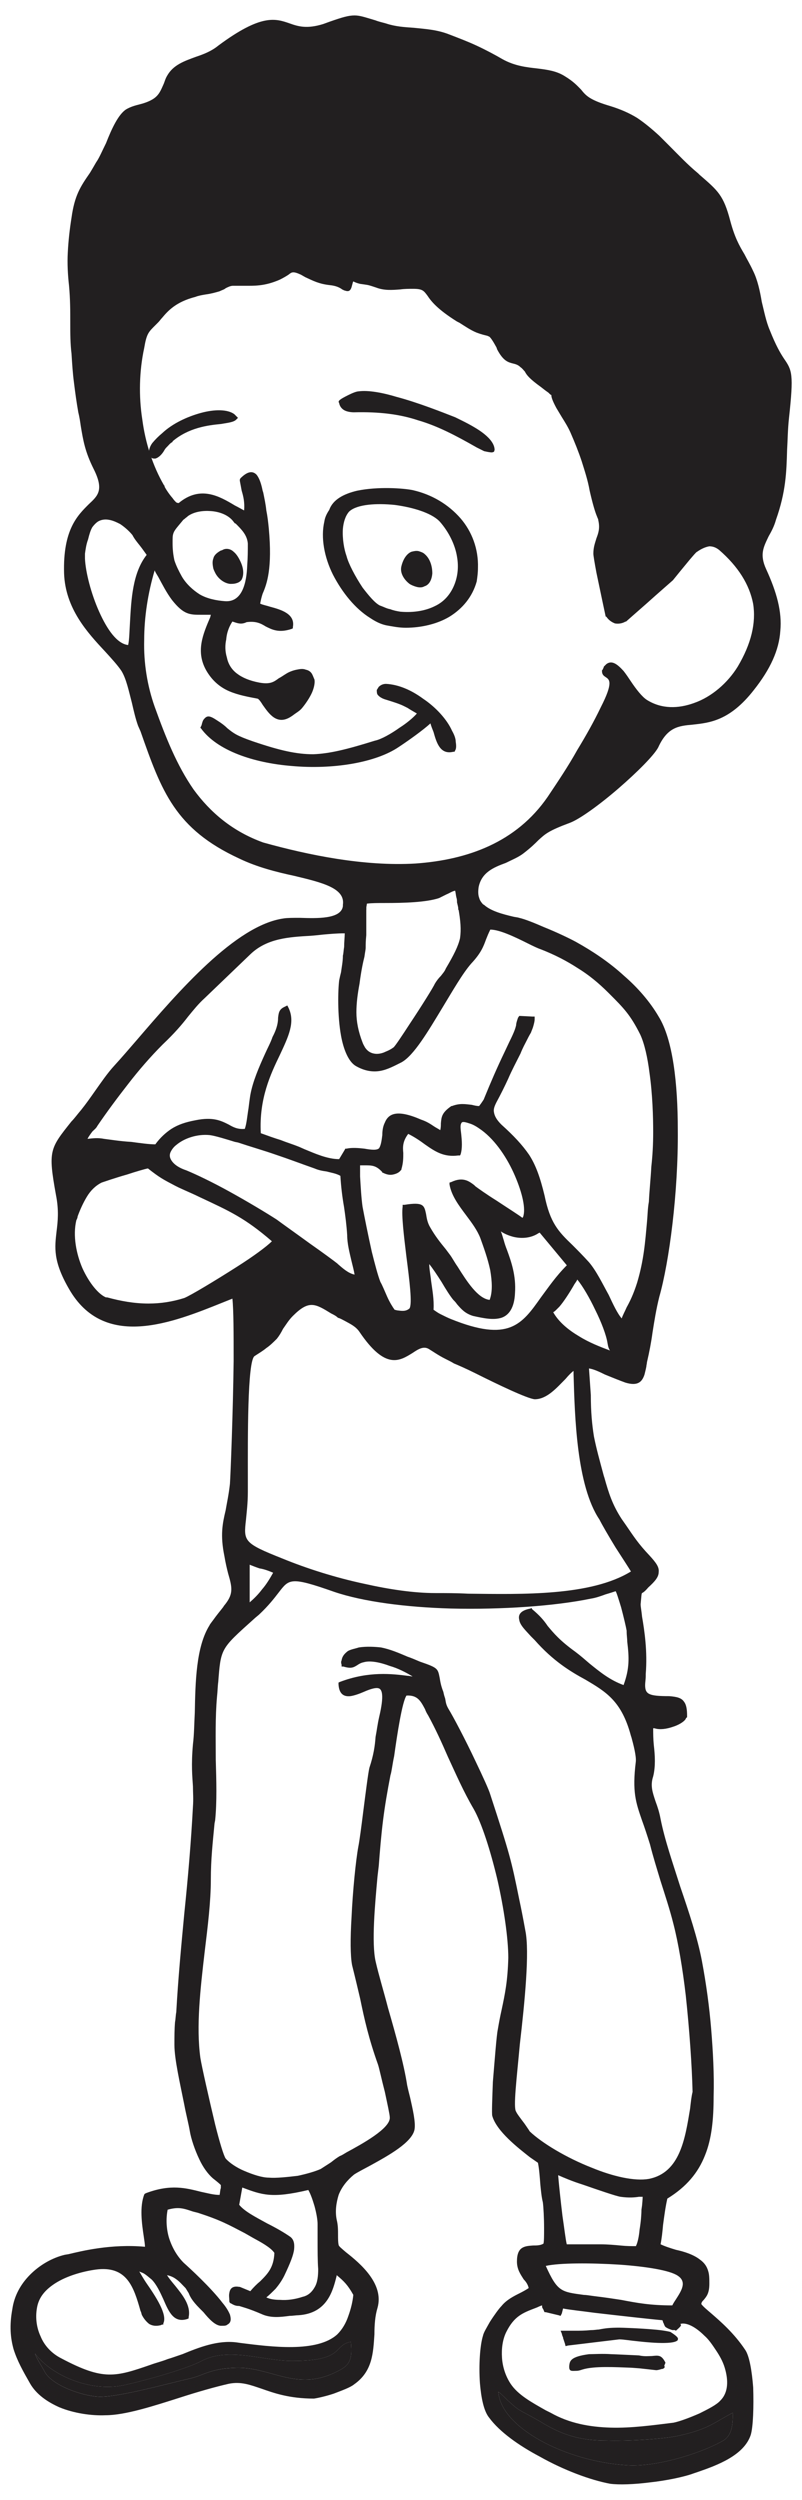 <?xml version="1.0" encoding="utf-8"?>
<!-- Generator: Adobe Illustrator 26.0.1, SVG Export Plug-In . SVG Version: 6.00 Build 0)  -->
<svg version="1.2" baseProfile="tiny" id="Layer_1" xmlns="http://www.w3.org/2000/svg" xmlns:xlink="http://www.w3.org/1999/xlink"
	 x="0px" y="0px" width="36.85px" height="114.803px" viewBox="0 0 36.85 114.803" overflow="visible" xml:space="preserve">
<g>
	<path fill="#221F20" d="M22.16,41.782h-0.992h-0.113v-0.113l-0.057-0.227l0,0c0-0.085,0-0.142-0.028-0.227l0,0
		c-0.028-0.113-0.028-0.198-0.057-0.312c-0.142,0.028-0.255,0.113-0.397,0.17l0,0c-0.113,0.057-0.227,0.113-0.34,0.17
		c-0.595,0.198-1.616,0.227-2.494,0.227c-0.312,0-0.595,0-0.822,0.028l-0.028,0.17v0.113h-0.113h-0.85h-0.142l0.028-0.142v-0.057
		v-0.028c0.113-0.765-0.935-1.02-2.239-1.332c-0.794-0.17-1.701-0.397-2.523-0.794c-2.948-1.361-3.572-3.09-4.535-5.839
		l-0.113-0.255c-0.113-0.312-0.198-0.68-0.283-1.049c-0.142-0.539-0.255-1.106-0.482-1.474c-0.17-0.255-0.454-0.567-0.765-0.907
		c-0.794-0.85-1.814-1.956-1.871-3.572c-0.057-2.013,0.624-2.665,1.134-3.175c0.425-0.397,0.709-0.652,0.227-1.616
		c-0.397-0.794-0.482-1.304-0.595-1.984c-0.028-0.198-0.057-0.397-0.113-0.624c-0.085-0.482-0.142-0.907-0.198-1.361
		c-0.057-0.425-0.085-0.879-0.113-1.332c-0.057-0.454-0.057-0.935-0.057-1.389l0,0c0-0.567,0-1.106-0.057-1.729
		c-0.057-0.51-0.085-1.02-0.057-1.531c0.028-0.539,0.085-1.049,0.17-1.587c0.142-1.02,0.397-1.417,0.85-2.069
		c0.085-0.142,0.17-0.283,0.283-0.482c0.142-0.198,0.283-0.539,0.454-0.879c0.255-0.652,0.567-1.332,0.935-1.559
		c0.198-0.113,0.397-0.17,0.624-0.227l0,0c0.227-0.057,0.454-0.142,0.624-0.255l0,0c0.255-0.17,0.34-0.397,0.454-0.652l0,0
		C7.561,3.77,7.59,3.628,7.675,3.486c0.283-0.51,0.794-0.68,1.332-0.879c0.34-0.113,0.709-0.255,1.02-0.51
		c1.984-1.474,2.636-1.247,3.288-1.02l0,0c0.397,0.142,0.794,0.255,1.531,0.028l0,0l0.312-0.113l0,0
		c0.567-0.198,0.85-0.283,1.134-0.283c0.255,0,0.482,0.085,0.964,0.227c0.142,0.057,0.283,0.085,0.482,0.142l0,0
		c0.425,0.142,0.85,0.17,1.276,0.198c0.539,0.057,1.077,0.085,1.644,0.312c0.369,0.142,0.822,0.312,1.247,0.51l0,0
		c0.425,0.198,0.85,0.425,1.191,0.624c0.567,0.312,1.106,0.368,1.616,0.425l0,0c0.454,0.057,0.85,0.113,1.219,0.34
		c0.425,0.255,0.595,0.454,0.765,0.624c0.227,0.283,0.397,0.482,1.361,0.765c0.454,0.142,0.85,0.312,1.219,0.539
		c0.34,0.227,0.68,0.51,1.02,0.822c0.17,0.17,0.34,0.34,0.482,0.482c0.425,0.425,0.794,0.822,1.304,1.247l0.057,0.057
		c0.85,0.737,1.106,0.935,1.417,2.126c0.198,0.737,0.397,1.106,0.652,1.531c0.113,0.227,0.255,0.454,0.397,0.765
		c0.198,0.397,0.312,0.907,0.397,1.417c0.113,0.454,0.198,0.907,0.369,1.304c0.283,0.709,0.482,1.049,0.652,1.304
		c0.369,0.539,0.454,0.68,0.227,2.75c-0.057,0.539-0.057,0.992-0.085,1.446c-0.028,1.02-0.057,1.928-0.51,3.203
		c-0.085,0.312-0.227,0.567-0.34,0.765c-0.227,0.482-0.425,0.822-0.113,1.502l0,0c0.482,1.049,0.737,1.956,0.652,2.835
		c-0.057,0.879-0.454,1.757-1.219,2.721c-1.106,1.417-2.041,1.502-2.806,1.587c-0.652,0.057-1.162,0.113-1.587,1.049l0,0
		c-0.198,0.368-0.964,1.134-1.814,1.871c-0.85,0.737-1.786,1.417-2.239,1.587c-0.992,0.369-1.134,0.51-1.446,0.794
		c-0.17,0.17-0.34,0.34-0.709,0.624c-0.227,0.17-0.51,0.283-0.794,0.425c-0.539,0.198-1.106,0.425-1.247,1.106l0,0
		c-0.028,0.198-0.028,0.368,0.028,0.51c0.028,0.113,0.113,0.227,0.227,0.34l0.198,0.198H22.16z M15.045,12.5
		c0.085,0,0.142,0,0.227,0.028l0.113,0.028c0.057,0,0.142,0,0.17,0c0.085,0,0.085-0.085,0.085-0.482V11.99l0.113-0.028
		c0.425-0.028,0.539,0.057,0.68,0.198l0,0c0.085,0.057,0.17,0.142,0.369,0.198c1.049,0.369,1.304,0.283,1.587,0.198l0,0
		c0.17-0.057,0.34-0.113,0.68-0.085c1.049,0.085,1.134,0.283,1.247,0.51c0.057,0.085,0.085,0.17,0.198,0.227
		c0.198,0.142,0.34,0.283,0.482,0.397c0.17,0.17,0.312,0.34,0.595,0.482l0,0c0.113,0.057,0.198,0.113,0.255,0.17
		c0.085,0.057,0.142,0.113,0.312,0.198l0,0c0.312,0.142,0.425,0.142,0.624,0.17c0.085,0,0.227,0.028,0.397,0.057h0.028l0.028,0.057
		c0.142,0.142,0.227,0.368,0.312,0.567c0.113,0.312,0.227,0.624,0.595,0.737c0.595,0.17,0.737,0.397,0.879,0.652
		c0.085,0.142,0.17,0.283,0.369,0.425c0.142,0.113,0.255,0.142,0.369,0.198c0.283,0.113,0.397,0.17,0.709,1.106
		c0.057,0.17,0.198,0.34,0.34,0.539c0.198,0.255,0.397,0.51,0.482,0.85l0.369,1.389c0.057,0.085,0.057,0.085,0.057,0.113
		c0.057,0,0.085,0.028,0.17,0.198l0,0c0,0.028,0.17,0.709,0.283,1.247c0.085,0.312,0.142,0.595,0.142,0.652
		c0.028,0.34,0,0.737-0.028,1.134c-0.028,0.397-0.057,0.794-0.028,1.134l0,0c0,0.085,0.142,0.454,0.255,0.822
		c0.113,0.255,0.198,0.51,0.255,0.624c0.085-0.057,0.198-0.113,0.34-0.17c0.34-0.17,0.765-0.369,0.85-0.454
		c0.113-0.113,0.142-0.17,0.17-0.227c0.057-0.142,0.113-0.255,0.34-0.425c0.34-0.255,0.482-0.482,0.624-0.652
		c0.113-0.198,0.227-0.34,0.482-0.454c1.446-0.624,1.786-0.283,2.183,0.085l0.085,0.085c0.709-0.964,0.794-1.446,0.907-2.126
		c0.028-0.198,0.057-0.454,0.142-0.737c0-0.085,0.057-0.227,0.085-0.368l0,0c0.113-0.368,0.255-0.85,0.17-1.134l0,0
		c-0.113-0.312-0.142-0.595-0.085-0.879c0.028-0.283,0.142-0.567,0.312-0.85c0.085-0.17,0.085-0.397,0.057-0.595
		c-0.028-0.312-0.142-0.624-0.255-0.85c-0.142-0.312-0.113-0.425-0.085-0.539l0,0c0.028-0.057,0.028-0.085,0-0.17l0,0
		c-0.028-0.085-0.142-0.198-0.283-0.283l0,0c-0.085-0.057-0.142-0.113-0.198-0.17c-0.539-0.539-0.51-0.652-0.482-0.935
		c0-0.113,0-0.255-0.028-0.482c-0.028-0.113-0.057-0.198-0.085-0.283l0,0c-0.028-0.142-0.085-0.283-0.113-0.539l0,0v-0.142l0,0
		c0-0.227-0.028-0.368-0.142-0.595c-0.085-0.085-0.113-0.142-0.17-0.198l0,0c-0.085-0.113-0.17-0.198-0.255-0.454l0,0
		c-0.057-0.113-0.085-0.227-0.142-0.312l0,0c-0.057-0.085-0.113-0.142-0.198-0.255c-0.567-0.539-0.51-0.709-0.454-0.964
		c0.028-0.113,0.085-0.255,0-0.51c-0.057-0.198-0.369-0.68-0.68-1.162l0,0c-0.34-0.482-0.709-0.935-0.879-1.049
		c-0.113-0.085-0.227-0.142-0.312-0.198c-0.142-0.113-0.227-0.17-0.312-0.255c-0.057-0.085-0.113-0.17-0.17-0.34
		c-0.057-0.085-0.113-0.17-0.17-0.312l0,0c-0.283-0.567-0.794-0.907-1.191-1.162c-0.113-0.085-0.227-0.17-0.312-0.227l0,0
		c-0.142-0.113-0.794-0.283-1.134-0.34l0,0L27.262,5.47l0,0c-0.142-0.057-0.283-0.057-0.425-0.057c-0.142,0-0.283,0-0.482-0.057
		h-0.028V5.329c-0.198-0.142-0.227-0.227-0.255-0.34l0,0c-0.028-0.057-0.057-0.113-0.113-0.198c-0.057-0.085-0.142-0.17-0.227-0.255
		c-0.057-0.057-0.113-0.085-0.17-0.17l0,0c-0.142-0.17-0.227-0.283-0.283-0.34l0,0c-0.028-0.028-0.028-0.057-0.028-0.057l0,0
		c0,0,0,0-0.028,0l0,0c-0.085,0.028-0.227,0.028-0.539,0l0,0c-0.113,0-0.227,0-0.34,0C23.945,3.94,23.634,3.94,23.35,3.599l0,0
		c-0.113-0.142-0.369-0.227-0.595-0.34c-0.142-0.057-0.283-0.113-0.425-0.198c-0.397-0.227-0.567-0.227-0.737-0.227l0,0
		c-0.142,0-0.283,0-0.51-0.057c-0.198-0.057-0.369-0.17-0.51-0.312l0,0c-0.142-0.142-0.283-0.255-0.454-0.34l0,0
		c-0.198-0.085-0.454-0.142-0.68-0.17c-0.227-0.028-0.454-0.028-0.68,0.028c-0.652,0.142-0.68,0.142-0.907,0.057
		c-0.113-0.028-0.255-0.085-0.51-0.142c-0.113-0.028-0.227-0.057-0.34-0.085l0,0c-0.51-0.142-1.106-0.34-2.013,0.34
		c-0.34,0.227-0.539,0.142-0.822,0.057c-0.17-0.028-0.34-0.085-0.539-0.085c-0.482-0.028-0.595-0.113-0.709-0.227
		c-0.057-0.057-0.113-0.113-0.312-0.113c-0.113-0.028-0.198,0.057-0.283,0.142c-0.142,0.113-0.283,0.255-0.567,0.312
		c-0.992,0.283-1.106,0.482-1.219,0.68l0,0c-0.113,0.17-0.227,0.34-0.879,0.539C9.545,3.486,9.432,3.514,9.29,3.543
		C8.979,3.571,8.667,3.628,8.497,3.798C8.412,4.11,8.525,4.308,8.61,4.507C8.723,4.762,8.808,4.988,8.638,5.3L8.61,5.329H8.582
		C8.468,5.385,8.213,5.414,7.93,5.414s-0.567,0-0.737,0.057c-0.312,0.057-0.51,0.142-0.709,0.255
		C6.371,5.754,6.286,5.81,6.172,5.867C6.144,5.952,6.116,6.066,6.116,6.179l0,0C6.087,6.377,6.03,6.576,5.974,6.746
		c-0.142,0.312-0.255,0.425-0.34,0.51C5.605,7.313,5.577,7.341,5.549,7.37L4.5,9.354v0.028C4.415,9.495,4.358,9.581,4.33,9.637l0,0
		C4.301,9.666,4.301,9.666,4.301,9.694c0,0,0,0.028,0,0.085c0,0.085,0,0.17-0.028,0.34c-0.028,0.992-0.142,1.389-0.17,1.644
		c-0.085,0.283-0.085,0.312,0.17,1.077c0.085,0.255,0.057,0.425,0.028,0.595c-0.028,0.085-0.057,0.198-0.057,0.312
		c0,0.142,0,0.283,0.028,0.397c0,0.17,0.028,0.34,0.028,0.539c-0.028,0.142-0.028,0.227-0.028,0.312l0,0
		c-0.028,0.227-0.028,0.425-0.028,0.709l0,0v0.312l0,0c0,0.652,0,1.786,0.142,2.069c0.028,0.113,0.113,0.198,0.17,0.312
		s0.142,0.227,0.17,0.34l0.028,0.028l-0.028,0.028l-0.028,0.142c-0.113,0.454-0.17,0.624-0.142,0.709l0,0
		c0,0.028,0.028,0.057,0.057,0.113l0,0c0.085,0.085,0.198,0.255,0.369,0.652c0.17,0.454,0.312,0.907,0.482,1.332l0.113,0.34
		c0.283,0.822,0.34,0.907,0.425,0.992c0.085,0.085,0.142,0.17,0.312,0.482l0.028,0.057l0,0c0.17,0.34,0.227,0.454,0.283,0.51l0,0
		c0,0.028,0.028,0.028,0.028,0.057c0.057,0.028,0.142,0.085,0.34,0.34l0,0l0.028,0.028c0.085-0.255,0.227-0.652,0.454-0.964
		c0.085-0.085,0.085-0.113,0.057-0.142c-0.028,0-0.057-0.028-0.113-0.057l0,0c-0.057-0.028-0.142-0.057-0.198-0.113l-0.028-0.028
		l0,0c-0.057-0.085-0.085-0.142-0.113-0.227c-0.057-0.057-0.085-0.142-0.142-0.198L6.909,22.79c-0.227-0.255-0.312-0.34-0.369-0.397
		c-0.028-0.057-0.028-0.057-0.028-0.113l0,0c0-0.028-0.028-0.085-0.17-0.34c-0.085-0.142-0.142-0.227-0.17-0.283
		c-0.113-0.113-0.142-0.142-0.255-0.68l-0.369-1.077V19.87l0,0v-0.028L5.52,19.814v-0.028v-0.028l0.142-0.709
		c-0.028-0.113-0.028-0.397-0.028-0.68c0.028-0.425,0.028-0.85,0-0.964v-0.028l0,0l0.425-1.644c0.057-1.219,0.567-1.531,1.587-2.183
		l0.283-0.198c0.369-0.227,0.709-0.312,1.106-0.397c0.312-0.057,0.624-0.113,0.964-0.255l0.425-0.198h0.028l0,0
		c0.227-0.057,0.34-0.028,0.51,0.028c0.227,0.057,0.539,0.142,1.616-0.198l0.369-0.17l0.057-0.057
		c0.425-0.283,0.51-0.368,1.276,0.113l0.369,0.17C14.761,12.444,14.903,12.472,15.045,12.5L15.045,12.5z M15.271,12.529
		L15.271,12.529 M9.999,12.699L9.999,12.699 M16.235,12.925L16.235,12.925c-0.028,0.028-0.028,0.085-0.057,0.17
		c-0.057,0.255-0.142,0.312-0.312,0.255c-0.028,0-0.085-0.028-0.142-0.057c-0.113-0.085-0.283-0.17-0.567-0.198
		c-0.51-0.057-0.765-0.198-1.134-0.368l-0.198-0.113c-0.369-0.17-0.425-0.113-0.567,0c-0.085,0.057-0.227,0.142-0.397,0.227
		c-0.709,0.312-1.191,0.283-1.644,0.283c-0.17,0-0.34,0-0.51,0l0,0c-0.113,0-0.227,0.057-0.34,0.113l0,0
		c-0.057,0.057-0.17,0.085-0.283,0.142c-0.198,0.057-0.397,0.113-0.624,0.142c-0.17,0.028-0.34,0.057-0.482,0.113
		c-0.879,0.227-1.247,0.624-1.531,0.964l0,0c-0.057,0.057-0.113,0.142-0.17,0.198l0,0L7.164,14.91
		c-0.34,0.34-0.425,0.397-0.539,1.077c-0.227,1.049-0.255,2.211-0.085,3.288c0.142,1.077,0.482,2.126,0.992,3.005l0.028,0.028v0.028
		c0,0.028,0.17,0.312,0.369,0.539l0,0c0.057,0.085,0.113,0.142,0.17,0.198l0,0c0.057,0.028,0.085,0.028,0.113,0.028l0,0l0,0
		c0.992-0.822,1.871-0.312,2.58,0.113c0.17,0.085,0.312,0.17,0.425,0.227c0.028-0.368-0.028-0.624-0.113-0.907
		c-0.028-0.142-0.057-0.312-0.085-0.454v-0.057l0.028-0.057c0.34-0.34,0.567-0.34,0.737-0.17l0,0
		c0.142,0.17,0.227,0.454,0.283,0.737l0.028,0.085c0.057,0.283,0.113,0.539,0.142,0.822c0.057,0.283,0.085,0.539,0.113,0.822
		c0.17,1.843-0.085,2.551-0.283,3.005c-0.057,0.17-0.085,0.312-0.113,0.454c0.113,0.057,0.283,0.085,0.454,0.142
		c0.539,0.142,1.162,0.34,1.049,0.935v0.057l-0.057,0.028c-0.595,0.198-0.907,0.028-1.191-0.113
		c-0.227-0.142-0.454-0.255-0.879-0.198c-0.227,0.113-0.397,0.057-0.567,0l-0.085-0.028c-0.113,0.17-0.255,0.454-0.283,0.822
		c-0.057,0.255-0.057,0.539,0.028,0.822c0.057,0.283,0.198,0.539,0.454,0.737s0.595,0.34,1.049,0.425l0,0
		c0.482,0.085,0.652-0.028,0.879-0.198c0.113-0.057,0.227-0.142,0.369-0.227c0.142-0.085,0.312-0.142,0.454-0.17
		c0.142-0.028,0.283-0.057,0.425,0l0,0c0.142,0.028,0.255,0.113,0.312,0.255l0,0c0.028,0.057,0.057,0.142,0.085,0.198
		c0.028,0.17-0.028,0.397-0.113,0.595c-0.113,0.255-0.312,0.539-0.454,0.709c-0.113,0.142-0.283,0.227-0.425,0.34l-0.085,0.057
		c-0.652,0.425-1.02-0.142-1.304-0.539c-0.085-0.142-0.17-0.255-0.227-0.283c-0.454-0.085-0.907-0.17-1.304-0.34
		s-0.765-0.454-1.049-0.935c-0.51-0.879-0.17-1.672,0.17-2.466l0.028-0.113c-0.17,0-0.34,0-0.454,0l0,0c-0.51,0-0.794,0-1.332-0.68
		l0,0c-0.255-0.34-0.454-0.737-0.624-1.049c-0.085-0.142-0.142-0.227-0.17-0.312c-0.312,1.049-0.482,2.154-0.482,3.203
		c-0.028,1.049,0.142,2.098,0.482,3.061c0.51,1.417,1.02,2.693,1.786,3.798c0.765,1.049,1.786,1.928,3.203,2.438
		c2.041,0.567,4.62,1.106,7.002,0.964c2.381-0.17,4.62-0.964,6.066-3.061l0,0c0.454-0.68,0.935-1.389,1.361-2.154
		c0.397-0.652,0.765-1.304,1.077-1.956c0.595-1.162,0.397-1.276,0.227-1.389c-0.085-0.057-0.17-0.113-0.17-0.283v-0.028l0.028-0.028
		c0.028-0.057,0.057-0.113,0.057-0.142l0,0c0.057-0.057,0.085-0.085,0.113-0.113c0.255-0.198,0.51,0,0.794,0.312l0,0
		c0.113,0.142,0.227,0.312,0.34,0.482c0.227,0.34,0.51,0.709,0.737,0.85c0.68,0.425,1.446,0.397,2.154,0.142
		c0.822-0.283,1.559-0.935,2.013-1.672c0.624-1.049,0.85-2.013,0.709-2.891c-0.17-0.879-0.68-1.701-1.559-2.466
		c-0.142-0.113-0.283-0.17-0.454-0.17c-0.17,0.028-0.369,0.113-0.567,0.255l0,0c-0.028,0-0.17,0.17-0.34,0.368
		c-0.283,0.34-0.652,0.794-0.765,0.935l0,0c-0.028,0.028-0.652,0.567-1.219,1.077c-0.482,0.425-0.907,0.794-0.935,0.822l0,0h-0.028
		c-0.142,0.085-0.312,0.113-0.482,0.085c-0.142-0.057-0.283-0.142-0.397-0.312l0,0h-0.028c0,0-0.255-1.191-0.425-2.013
		c-0.085-0.454-0.142-0.794-0.142-0.879l0,0c0-0.312,0.085-0.51,0.142-0.709l0,0c0.085-0.227,0.17-0.454,0.085-0.822
		c0-0.057-0.028-0.085-0.057-0.17l0,0c-0.085-0.198-0.198-0.567-0.34-1.191c-0.085-0.482-0.227-0.907-0.369-1.361
		c-0.142-0.425-0.312-0.85-0.51-1.304c-0.113-0.255-0.255-0.482-0.397-0.709c-0.085-0.142-0.17-0.283-0.255-0.425
		c-0.198-0.368-0.227-0.51-0.227-0.567l0,0c0-0.028,0-0.028,0-0.028l0,0c-0.028,0-0.057-0.028-0.142-0.113
		c-0.085-0.057-0.198-0.142-0.34-0.255c-0.51-0.369-0.652-0.539-0.737-0.709l0,0c-0.057-0.057-0.113-0.142-0.198-0.198
		c-0.113-0.113-0.227-0.142-0.34-0.17l0,0c-0.227-0.057-0.454-0.113-0.737-0.652l-0.028-0.085c-0.17-0.312-0.255-0.425-0.312-0.482
		l0,0c-0.028-0.028-0.057-0.028-0.113-0.057c-0.113-0.028-0.255-0.057-0.482-0.142c-0.283-0.113-0.567-0.312-0.794-0.454
		l-0.113-0.057l0,0c-0.907-0.567-1.191-0.935-1.361-1.191l0,0c-0.17-0.227-0.227-0.312-0.652-0.312c-0.198,0-0.397,0-0.595,0.028
		c-0.369,0.028-0.737,0.057-1.106-0.085l0,0c-0.34-0.113-0.34-0.113-0.539-0.142l0,0l-0.198-0.028l0,0
		C16.434,13.01,16.349,12.982,16.235,12.925L16.235,12.925z M29.728,33.08c-0.113-0.113-0.397-0.283-0.567-0.369
		c-0.085-0.057-0.142-0.085-0.17-0.113c-0.227-0.17-0.34-0.368-0.425-0.539c-0.028,0.085-0.057,0.255-0.17,0.482
		c-0.283,0.68-0.425,0.935-0.624,1.276c-0.113,0.198-0.227,0.397-0.397,0.709c-0.17,0.283-0.227,0.482-0.312,0.652
		c-0.142,0.312-0.227,0.539-0.794,1.361c-0.085,0.113-0.17,0.17-0.227,0.227l0,0c-0.057,0.057-0.085,0.113-0.142,0.198
		c0.312-0.113,0.709-0.482,0.964-0.737l0.142-0.142l0,0c0.737-0.68,0.765-0.737,0.794-0.907c0-0.085,0.028-0.17,0.142-0.397
		l0.028-0.057h0.057c0.085,0,0.142,0,0.198,0.028l0,0c0.17,0.028,0.312,0.028,0.964-0.567c0.057-0.057,0.198-0.283,0.312-0.51l0,0
		C29.586,33.448,29.7,33.221,29.728,33.08L29.728,33.08z M6.739,25.483c-0.085-0.113-0.198-0.283-0.312-0.425
		c-0.113-0.142-0.255-0.312-0.34-0.482c-0.113-0.142-0.312-0.34-0.567-0.51c-0.17-0.085-0.34-0.17-0.539-0.198
		c-0.17-0.028-0.34,0-0.482,0.085c-0.085,0.057-0.17,0.142-0.255,0.255c-0.085,0.142-0.142,0.34-0.198,0.567
		c-0.085,0.227-0.113,0.454-0.142,0.652c0,0.085,0,0.142,0,0.227c0.028,0.624,0.283,1.616,0.652,2.438
		c0.369,0.822,0.822,1.474,1.332,1.531c0.057-0.255,0.057-0.624,0.085-1.049C6.03,27.552,6.087,26.305,6.739,25.483L6.739,25.483z
		 M11.388,24.973c-0.028-0.397-0.283-0.652-0.567-0.935h-0.028l-0.113-0.142l0,0c-0.227-0.255-0.595-0.397-0.992-0.425l0,0
		c-0.369-0.028-0.765,0.028-1.049,0.227c-0.057,0.057-0.113,0.085-0.17,0.142l0,0c-0.057,0.028-0.085,0.085-0.113,0.113l-0.142,0.17
		c-0.142,0.17-0.227,0.283-0.255,0.397C7.93,24.604,7.93,24.718,7.93,24.944c0,0.283,0.028,0.539,0.085,0.794l0,0
		c0.085,0.255,0.198,0.482,0.34,0.737c0.198,0.34,0.51,0.624,0.822,0.822c0.34,0.198,0.765,0.283,1.162,0.312
		c0.794,0.057,0.992-0.85,1.02-1.644c0.028-0.369,0.028-0.709,0.028-0.964V24.973L11.388,24.973z"/>
	<path fill="#221F20" d="M16.037,23.499c-0.17,0.198-0.255,0.482-0.283,0.794c-0.028,0.454,0.057,0.935,0.17,1.247
		c0.085,0.34,0.397,0.935,0.737,1.446c0.283,0.369,0.567,0.709,0.794,0.822l0,0c0.17,0.057,0.312,0.142,0.482,0.17
		c0.142,0.057,0.283,0.085,0.454,0.113l0,0c0.652,0.057,1.191-0.057,1.587-0.255c0.425-0.198,0.709-0.539,0.879-0.935
		c0.17-0.397,0.227-0.85,0.142-1.332c-0.085-0.539-0.369-1.134-0.794-1.616l-0.028-0.028c-0.369-0.368-1.191-0.624-2.041-0.737
		c-0.85-0.085-1.701-0.028-2.069,0.283L16.037,23.499z M18.956,22.507c0.879,0.198,1.644,0.652,2.211,1.304
		c0.51,0.595,0.822,1.389,0.794,2.268c0,0.227-0.028,0.425-0.057,0.624c-0.198,0.709-0.652,1.247-1.247,1.616l0,0
		c-0.567,0.34-1.304,0.51-2.013,0.51c-0.312,0-0.595-0.057-0.907-0.113c-0.255-0.057-0.482-0.17-0.737-0.34
		c-0.68-0.425-1.276-1.162-1.701-1.984c-0.397-0.794-0.567-1.701-0.397-2.438c0.028-0.198,0.113-0.368,0.227-0.539
		c0.17-0.482,0.68-0.737,1.276-0.879C17.369,22.336,18.531,22.421,18.956,22.507L18.956,22.507z"/>
	<path fill-rule="evenodd" fill="#221F20" d="M20.827,34.525c-0.595,0.142-0.765-0.397-0.907-0.907
		c-0.057-0.142-0.113-0.283-0.142-0.397c-0.34,0.312-1.02,0.794-1.361,1.02l0,0l-0.085,0.057c-1.077,0.737-3.061,1.049-4.932,0.879
		c-1.757-0.142-3.43-0.709-4.167-1.729L9.205,33.42l0.028-0.057l0.028-0.057c0.028-0.113,0.057-0.227,0.113-0.283
		c0.142-0.17,0.255-0.17,0.595,0.057c0.227,0.142,0.369,0.255,0.482,0.368c0.283,0.227,0.425,0.34,1.162,0.595
		c1.247,0.425,2.013,0.595,2.778,0.595c0.765-0.028,1.559-0.227,2.835-0.624c0.283-0.057,0.737-0.312,1.134-0.595
		c0.312-0.198,0.624-0.454,0.794-0.652c-0.198-0.113-0.34-0.198-0.425-0.255c-0.283-0.142-0.312-0.17-1.049-0.397
		c-0.17-0.057-0.283-0.142-0.34-0.227c-0.028-0.057-0.028-0.142-0.028-0.198c0.028-0.057,0.057-0.085,0.085-0.142
		c0.085-0.085,0.198-0.142,0.34-0.142c0.567,0.028,1.162,0.283,1.701,0.68c0.595,0.397,1.106,0.964,1.332,1.474
		c0.113,0.198,0.17,0.368,0.17,0.51c0.028,0.17,0.028,0.312-0.028,0.397l-0.028,0.057H20.827z"/>
	<path fill-rule="evenodd" fill="#221F20" d="M22.613,20.777c-0.113,0-0.227-0.028-0.369-0.057c-0.113-0.057-0.227-0.113-0.34-0.17
		c-0.992-0.567-1.814-0.992-2.693-1.247c-0.85-0.283-1.786-0.397-2.948-0.368c-0.142,0-0.312-0.028-0.425-0.085
		c-0.113-0.057-0.227-0.17-0.255-0.34l-0.028-0.057l0.028-0.057c0.085-0.085,0.255-0.17,0.425-0.255l0,0
		c0.17-0.085,0.369-0.17,0.482-0.17c0.425-0.057,1.077,0.057,1.729,0.255c0.964,0.255,2.041,0.68,2.693,0.935
		c0.283,0.142,0.907,0.425,1.332,0.765c0.283,0.227,0.482,0.482,0.482,0.737l-0.028,0.085L22.613,20.777z"/>
	<path fill-rule="evenodd" fill="#221F20" d="M27.262,34.497c0.482-0.935,0.595-0.935,1.049-2.013
		c0.312-0.822,0.028-0.51,0.255-0.709c0.085,0.198,0.17,0.51,0.51,0.737c0.085,0.057,0.624,0.34,0.765,0.51
		c-0.028,0.283-0.397,1.077-0.595,1.247c-0.85,0.822-0.907,0.539-1.219,0.567c-0.283,0.624,0.17,0.312-0.935,1.332
		c-0.312,0.283-0.907,0.935-1.361,0.935c0.085-0.397,0.255-0.34,0.425-0.624C27.007,35.234,26.808,35.347,27.262,34.497
		L27.262,34.497z"/>
	<path fill-rule="evenodd" fill="#221F20" d="M26.355,18.453c0.142,0.454,0.68,0.794,0.822,1.389l0.369,1.417
		c0.113,0.255,0.113,0.057,0.227,0.283c0,0.028,0.425,1.786,0.425,1.871c0.057,0.709-0.113,1.616-0.057,2.268
		c0.028,0.198,0.482,1.502,0.567,1.616c0.057-0.085,1.162-0.539,1.332-0.709c0.255-0.255,0.113-0.368,0.482-0.624
		c0.709-0.539,0.652-0.935,1.106-1.106c1.587-0.68,1.757-0.17,2.239,0.227c1.02-1.389,0.85-1.786,1.134-3.005
		c0.085-0.425,0.369-1.162,0.255-1.559c-0.198-0.624-0.085-1.077,0.198-1.644c0.227-0.454,0-1.134-0.198-1.559
		c-0.198-0.454,0.057-0.425-0.057-0.709c-0.057-0.142-0.369-0.34-0.51-0.482c-0.737-0.737-0.369-0.624-0.482-1.332
		c-0.057-0.312-0.142-0.454-0.17-0.822c-0.028-0.312-0.028-0.51-0.198-0.794c-0.17-0.283-0.255-0.283-0.397-0.624
		c-0.113-0.283-0.17-0.397-0.397-0.624c-0.822-0.822-0.17-0.68-0.397-1.417c-0.113-0.425-1.276-2.041-1.616-2.268
		c-0.737-0.539-0.51-0.283-0.935-1.077c-0.369-0.737-1.106-1.106-1.502-1.417c-0.198-0.17-1.02-0.34-1.304-0.397
		c-0.34-0.085-0.539-0.028-0.907-0.113c-0.255-0.227-0.142-0.283-0.312-0.51c-0.113-0.17-0.283-0.283-0.425-0.425
		c-0.567-0.652-0.057-0.369-0.935-0.454c-0.539-0.057-0.935,0.057-1.276-0.312c-0.198-0.255-0.709-0.397-1.049-0.567
		c-0.709-0.425-0.709-0.17-1.276-0.312c-0.34-0.085-0.539-0.482-0.935-0.652c-0.425-0.17-0.992-0.227-1.417-0.142
		c-0.935,0.198-0.567,0.085-1.389-0.085c-0.595-0.113-1.276-0.595-2.466,0.255c-0.425,0.34-0.68-0.028-1.276-0.057
		c-0.794,0-0.482-0.283-1.02-0.312c-0.312-0.028-0.397,0.312-0.879,0.454c-1.928,0.539-0.737,0.85-2.098,1.219
		C9.262,3.458,8.638,3.429,8.383,3.77c-0.17,0.68,0.454,0.935,0.142,1.474C8.355,5.329,7.59,5.272,7.164,5.357
		c-0.454,0.085-0.68,0.255-1.106,0.425C5.974,6.066,5.974,6.462,5.86,6.689C5.662,7.114,5.549,7.171,5.464,7.313L4.415,9.325
		C4.103,9.807,4.188,9.467,4.16,10.119c-0.113,2.296-0.454,1.389,0,2.75c0.142,0.397-0.028,0.51-0.028,0.879
		c0,0.34,0.057,0.567,0.057,0.935c-0.028,0.397-0.057,0.624-0.057,1.02c0,0.454-0.028,2.069,0.142,2.438
		c0.113,0.227,0.283,0.425,0.34,0.624c-0.34,1.417-0.17,0.595,0.255,1.701c0.198,0.539,0.397,1.106,0.595,1.644
		c0.482,1.389,0.369,0.737,0.737,1.474c0.51,0.992,0.198,0.397,0.709,0.992c0.057,0.085,0.142,0.255,0.142,0.255
		c0.028-0.028,0.17-0.709,0.51-1.162c0.283-0.34-0.085-0.34-0.283-0.482c-0.113-0.17-0.142-0.34-0.255-0.454
		c-0.652-0.68-0.198-0.198-0.567-0.85c-0.283-0.482-0.283-0.17-0.425-0.935l-0.369-1.106l-0.028-0.057l0.142-0.709
		c-0.028-0.057,0-1.474-0.028-1.672l0.425-1.672c0.057-1.247,0.624-1.502,1.814-2.268c0.624-0.397,1.219-0.34,2.041-0.652
		l0.454-0.198c0.567-0.113,0.454,0.34,2.126-0.17l0.397-0.198c0.425-0.312,0.482-0.397,1.219,0.057l0.369,0.198
		c0.198,0.085,0.425,0.085,0.652,0.142c0.482,0.057,0.51,0.142,0.51-0.567c0.652-0.057,0.482,0.227,0.992,0.397
		c1.729,0.567,1.446,0.028,2.324,0.113c1.417,0.113,0.964,0.425,1.389,0.709c0.425,0.312,0.567,0.624,1.077,0.879
		c0.255,0.142,0.255,0.255,0.567,0.397c0.51,0.227,0.567,0.113,1.049,0.227c0.34,0.425,0.312,1.162,0.935,1.332
		c0.935,0.283,0.68,0.68,1.219,1.077C25.901,17.631,25.958,17.206,26.355,18.453L26.355,18.453z"/>
	<path fill-rule="evenodd" fill="#221F20" d="M10.849,19.275c-0.113,0.113-0.369,0.142-0.709,0.198l0,0
		c-0.595,0.057-1.474,0.17-2.211,0.794v0.028c-0.113,0.057-0.17,0.142-0.227,0.198c-0.057,0.057-0.113,0.113-0.142,0.17
		c-0.142,0.255-0.312,0.369-0.425,0.397c-0.085,0-0.142,0-0.198-0.057l0,0c-0.028-0.028-0.085-0.085-0.085-0.142l0,0
		c-0.028-0.113,0-0.312,0.142-0.51c0.142-0.17,0.283-0.312,0.454-0.454c0.482-0.454,1.162-0.765,1.786-0.935
		c0.624-0.17,1.219-0.17,1.531,0.057l0,0c0.028,0.028,0.057,0.057,0.085,0.085l0.085,0.085L10.849,19.275z"/>
	<path fill-rule="evenodd" fill="#221F20" d="M19.864,26.333c-0.028,0.34-0.17,0.539-0.369,0.595
		c-0.085,0.057-0.227,0.057-0.34,0.028c-0.113-0.028-0.255-0.085-0.34-0.142c-0.255-0.198-0.454-0.51-0.369-0.822
		c0.085-0.34,0.255-0.567,0.454-0.652l0,0c0.113-0.028,0.227-0.057,0.34-0.028c0.085,0.028,0.198,0.057,0.283,0.142
		C19.722,25.625,19.864,25.936,19.864,26.333L19.864,26.333z"/>
	<path fill-rule="evenodd" fill="#221F20" d="M9.886,26.305c-0.028-0.057-0.057-0.113-0.085-0.198c-0.028-0.142-0.057-0.312,0-0.454
		l0,0c0.028-0.142,0.142-0.255,0.34-0.368c0.028,0,0.085-0.028,0.142-0.057l0,0c0.17-0.057,0.34,0,0.454,0.113
		c0.142,0.113,0.255,0.312,0.34,0.51c0.142,0.34,0.113,0.595,0.028,0.765c-0.057,0.085-0.142,0.142-0.255,0.17
		c-0.085,0.028-0.17,0.028-0.283,0.028C10.311,26.787,10.027,26.588,9.886,26.305L9.886,26.305z"/>
	<path fill="#221F20" d="M27.886,112.081c-1.106,0-1.899-0.198-2.835-0.737c-1.361-0.822-1.02-0.425-2.041-1.417l-0.113-0.085
		c0.113,1.644,3.09,3.203,5.924,3.373c1.247,0.085,3.231-0.482,4.365-1.106c0.312-0.17,0.51-0.482,0.482-1.304
		c-0.879,0.454-1.077,0.737-2.466,1.049C30.437,112.025,28.736,112.11,27.886,112.081L27.886,112.081z M15.186,109.048
		c0.85-0.368,1.02-0.539,0.935-1.502c-0.822,0.142-0.255,0.879-2.693,0.879c-1.332,0-2.92-0.652-4.167,0
		c-0.737,0.397-2.948,0.992-3.685,1.134c-1.332,0.255-3.118-0.369-3.969-1.474c0.113,0.312,0.312,0.567,0.454,0.85
		c0.369,0.652,1.843,1.134,2.551,1.134c0.907,0,3.061-0.595,4.167-0.85c0.595-0.142,0.907-0.454,2.098-0.482
		C12.38,108.708,13.514,109.729,15.186,109.048L15.186,109.048z M15.867,41.527h0.85h0.113v0.142c0,0.624,0,1.02,0,1.276
		c-0.028,0.283-0.028,0.425-0.028,0.567c0,0.113-0.028,0.198-0.057,0.425c-0.057,0.227-0.142,0.595-0.227,1.247
		c-0.085,0.454-0.142,0.879-0.142,1.304c0,0.425,0.085,0.879,0.283,1.389c0.028,0.085,0.085,0.17,0.113,0.227
		c0.113,0.17,0.255,0.255,0.425,0.283c0.142,0.028,0.34,0,0.51-0.085c0.142-0.057,0.255-0.113,0.369-0.198l0,0
		c0.057-0.028,0.397-0.539,0.765-1.106c0.51-0.765,1.077-1.672,1.134-1.814c0.085-0.142,0.17-0.255,0.283-0.368
		c0.085-0.113,0.17-0.198,0.227-0.34c0.369-0.624,0.567-1.02,0.652-1.389c0.057-0.397,0.028-0.794-0.085-1.417l-0.028-0.142h0.142
		h0.992h0.028l0.057,0.028c0.312,0.283,0.85,0.425,1.332,0.539c0.113,0.028,0.198,0.028,0.283,0.057
		c0.255,0.057,0.68,0.227,1.134,0.425c0.567,0.227,1.162,0.51,1.474,0.68c0.765,0.425,1.531,0.935,2.211,1.559
		c0.624,0.539,1.191,1.191,1.587,1.871c0.652,1.049,0.879,3.061,0.879,5.187c0.028,2.891-0.397,6.094-0.85,7.682
		c-0.142,0.567-0.227,1.106-0.312,1.644c-0.057,0.425-0.142,0.879-0.255,1.361l0,0c0,0.057-0.028,0.142-0.028,0.198
		c-0.028,0.142-0.057,0.255-0.085,0.368c-0.113,0.34-0.312,0.539-0.879,0.368c-0.312-0.113-0.652-0.255-0.935-0.368
		c-0.283-0.142-0.539-0.255-0.737-0.283l0.085,1.219l0,0c0,0.794,0.057,1.361,0.142,1.899c0.113,0.567,0.255,1.077,0.454,1.814l0,0
		l0.028,0.085l0,0c0.198,0.709,0.369,1.247,0.794,1.899l0.198,0.283l0,0c0.369,0.539,0.567,0.85,1.077,1.389l0,0
		c0.312,0.34,0.454,0.539,0.425,0.765c0,0.227-0.17,0.425-0.482,0.709c-0.142,0.17-0.227,0.227-0.283,0.255l0,0l0,0
		c-0.028,0.028-0.028,0.142-0.057,0.425l0,0v0.028c-0.028,0.085,0.028,0.312,0.057,0.624c0.113,0.652,0.255,1.616,0.17,2.636v0.085
		l0,0c0,0.17-0.028,0.312-0.028,0.425c0,0.425,0.17,0.51,1.106,0.51c0.369,0.028,0.567,0.085,0.68,0.255l0,0
		c0.113,0.142,0.142,0.369,0.142,0.652v0.057l-0.028,0.028l-0.028,0.028c0,0,0,0.028-0.028,0.057
		c-0.085,0.113-0.312,0.255-0.595,0.34c-0.255,0.085-0.567,0.142-0.822,0.057c-0.028,0-0.028,0-0.057,0c0,0.227,0,0.482,0.028,0.765
		c0.057,0.482,0.085,0.992-0.028,1.446c-0.142,0.425-0.028,0.737,0.113,1.162c0.085,0.227,0.17,0.482,0.227,0.794l0,0
		c0.198,0.992,0.567,2.041,0.907,3.118c0.397,1.162,0.794,2.353,0.992,3.402c0.198,1.049,0.34,2.098,0.425,3.118
		c0.085,1.049,0.142,2.069,0.113,3.118c0,1.02-0.085,1.928-0.397,2.693c-0.312,0.794-0.85,1.446-1.729,1.984
		c-0.085,0.368-0.142,0.794-0.198,1.219c-0.028,0.312-0.057,0.595-0.113,0.879c0.17,0.085,0.425,0.17,0.709,0.255
		c0.397,0.085,0.822,0.227,1.106,0.454c0.198,0.142,0.312,0.312,0.369,0.51l0,0c0.057,0.17,0.057,0.368,0.057,0.595
		c0,0.454-0.142,0.595-0.255,0.737l0,0c-0.057,0.057-0.113,0.113-0.113,0.198c0.085,0.113,0.255,0.255,0.454,0.425l0,0
		c0.425,0.369,1.049,0.907,1.559,1.672l0,0c0.198,0.283,0.312,0.992,0.369,1.729c0.028,0.879,0,1.814-0.113,2.183
		c-0.312,0.935-1.531,1.389-2.438,1.701l0,0l-0.17,0.057c-0.454,0.17-1.276,0.34-2.069,0.425c-0.68,0.085-1.361,0.113-1.786,0.057
		c-0.907-0.17-2.126-0.624-3.231-1.247c-0.964-0.51-1.843-1.134-2.324-1.786c-0.255-0.312-0.369-0.935-0.425-1.587
		c-0.057-0.822,0-1.729,0.142-2.183c0.028-0.142,0.17-0.368,0.312-0.624c0.198-0.312,0.425-0.624,0.539-0.737
		c0.227-0.283,0.567-0.454,0.85-0.595c0.17-0.085,0.312-0.17,0.397-0.227c-0.028-0.142-0.113-0.283-0.227-0.397
		c-0.142-0.227-0.312-0.454-0.312-0.822c0-0.68,0.34-0.709,0.737-0.737l0,0c0.17,0,0.34,0,0.482-0.085
		c0.028-0.113,0.028-0.397,0.028-0.709c0-0.454-0.028-0.992-0.057-1.191c-0.057-0.227-0.085-0.51-0.113-0.794
		c-0.028-0.368-0.057-0.765-0.113-1.02l-0.369-0.255c-0.539-0.425-1.531-1.191-1.729-1.899c-0.028-0.113,0-0.794,0.028-1.559
		c0.085-1.02,0.17-2.154,0.227-2.409c0.057-0.34,0.113-0.624,0.17-0.879c0.17-0.794,0.283-1.361,0.312-2.409
		c0-0.879-0.198-2.268-0.51-3.628c-0.312-1.304-0.709-2.551-1.077-3.203l0,0c-0.482-0.822-0.822-1.616-1.191-2.409
		c-0.283-0.652-0.567-1.276-0.907-1.899c-0.057-0.085-0.113-0.198-0.142-0.283c-0.198-0.368-0.34-0.652-0.85-0.624
		c-0.198,0.283-0.425,1.757-0.567,2.778c-0.085,0.397-0.113,0.709-0.17,0.879c-0.142,0.737-0.255,1.389-0.34,2.069l0,0
		c-0.085,0.68-0.142,1.361-0.198,2.098l0,0l-0.057,0.482c-0.113,1.247-0.283,3.061-0.085,3.912c0.142,0.624,0.369,1.361,0.567,2.126
		c0.369,1.276,0.737,2.608,0.879,3.543l0,0c0.028,0.142,0.085,0.369,0.142,0.595c0.113,0.51,0.255,1.106,0.198,1.446
		c-0.113,0.595-1.191,1.191-2.013,1.644c-0.312,0.17-0.595,0.312-0.765,0.425c-0.312,0.255-0.567,0.567-0.709,0.935
		c-0.113,0.369-0.17,0.765-0.085,1.162c0.057,0.227,0.057,0.454,0.057,0.68c0,0.17,0,0.34,0.028,0.454l0,0
		c0,0.057,0.142,0.17,0.34,0.34c0.652,0.51,1.757,1.446,1.446,2.551l0,0c-0.113,0.369-0.142,0.794-0.142,1.219
		c-0.057,0.85-0.085,1.701-0.935,2.296c-0.17,0.142-0.567,0.283-0.935,0.425l0,0c-0.34,0.113-0.709,0.198-0.907,0.227
		c-1.134,0-1.843-0.255-2.409-0.454c-0.51-0.17-0.935-0.34-1.502-0.227l0,0c-0.624,0.142-1.417,0.368-2.211,0.624
		c-1.247,0.397-2.551,0.822-3.458,0.822c-0.624,0.028-1.446-0.085-2.126-0.368c-0.567-0.255-1.049-0.595-1.332-1.077
		c-0.34-0.595-0.595-1.049-0.765-1.587c-0.142-0.51-0.198-1.077-0.057-1.843c0.085-0.595,0.369-1.134,0.822-1.587
		c0.425-0.425,0.992-0.765,1.587-0.907l0.17-0.028l0,0c0.595-0.142,1.956-0.482,3.515-0.34c0-0.113-0.028-0.283-0.057-0.482
		c-0.085-0.567-0.198-1.361,0.028-1.928l0.028-0.028l0.057-0.028c1.134-0.425,1.843-0.227,2.523-0.057
		c0.283,0.057,0.567,0.142,0.85,0.142c0.028-0.142,0.028-0.255,0.057-0.312c0-0.085,0-0.113,0-0.142l0,0
		c-0.028-0.028-0.085-0.085-0.227-0.198l0,0l-0.142-0.113l0,0c-0.227-0.198-0.454-0.51-0.624-0.879
		C8.95,98.73,8.78,98.22,8.723,97.88l0,0c-0.057-0.34-0.17-0.765-0.255-1.219c-0.198-0.992-0.454-2.098-0.454-2.75
		c0-0.397,0-0.709,0.028-1.049c0.028-0.142,0.028-0.312,0.057-0.454c0.085-1.531,0.227-3.033,0.369-4.535
		c0.17-1.644,0.312-3.288,0.397-4.904c0.028-0.369,0-0.652,0-0.935c-0.028-0.454-0.085-0.964,0-1.928
		c0.057-0.454,0.057-0.935,0.085-1.446c0.028-1.417,0.057-3.033,0.68-4.025c0-0.028,0.142-0.198,0.283-0.397
		c0.17-0.227,0.369-0.454,0.369-0.482c0.454-0.539,0.397-0.822,0.198-1.502c-0.057-0.227-0.113-0.454-0.17-0.794
		c-0.198-0.964-0.085-1.502,0.057-2.098c0.057-0.34,0.142-0.709,0.198-1.219c0.028-0.397,0.142-3.288,0.17-5.641
		c0-1.247,0-2.324-0.057-2.863l-0.425,0.17c-2.324,0.935-5.471,2.211-7.087-0.624c-0.737-1.276-0.652-1.899-0.567-2.636
		c0.057-0.454,0.113-0.964-0.028-1.672c-0.369-2.041-0.283-2.126,0.709-3.373c0.142-0.142,0.283-0.34,0.454-0.539
		c0.227-0.283,0.425-0.567,0.624-0.85l0,0c0.283-0.397,0.567-0.822,0.907-1.191c0.312-0.34,0.652-0.737,1.02-1.162
		c1.899-2.211,4.535-5.272,6.746-5.584c0.17-0.028,0.454-0.028,0.737-0.028c0.822,0.028,1.871,0.057,1.984-0.51l0.028-0.113H15.867z
		 M31.004,107.007H30.89c-0.17-0.057-0.227-0.085-0.312-0.142l0,0c-0.028-0.028-0.057-0.085-0.085-0.17l0,0
		c-0.028-0.028-0.028-0.085-0.057-0.142c-0.369-0.028-1.899-0.198-3.118-0.34c-0.624-0.085-1.191-0.142-1.446-0.198l-0.057,0.227
		l-0.057,0.113l-0.085-0.028l-0.595-0.142h-0.057l-0.028-0.057c-0.028-0.085-0.057-0.113-0.057-0.113
		c-0.028-0.057-0.028-0.057-0.028-0.085c0-0.028,0-0.028,0-0.057c-0.113,0.028-0.198,0.085-0.283,0.113
		c-0.595,0.227-0.992,0.369-1.361,1.106c-0.17,0.34-0.227,0.765-0.198,1.191c0.028,0.425,0.17,0.85,0.397,1.191
		c0.34,0.51,0.964,0.85,1.616,1.219l0,0l0.227,0.113l0,0c0.85,0.482,1.786,0.652,2.75,0.68s1.956-0.113,2.891-0.227l0,0
		c0.283-0.057,0.737-0.227,1.191-0.425c0.397-0.198,0.794-0.397,0.964-0.595c0.369-0.368,0.369-0.935,0.198-1.502l0,0
		c-0.085-0.283-0.227-0.539-0.397-0.794c-0.17-0.255-0.34-0.51-0.539-0.68c-0.397-0.397-0.822-0.624-1.106-0.539
		c0.057,0.057,0.057,0.085-0.17,0.283l-0.028,0.028L31.004,107.007z M30.89,105.873c0.057-0.113,0.113-0.198,0.17-0.283
		c0.255-0.397,0.51-0.794,0.085-1.077c-0.369-0.255-1.474-0.425-2.665-0.51c-1.332-0.085-2.778-0.085-3.402,0.057
		c0.539,1.191,0.709,1.191,1.757,1.332c0.113,0,0.255,0.028,0.482,0.057c0.482,0.057,0.85,0.113,1.219,0.17
		C29.275,105.76,29.87,105.873,30.89,105.873L30.89,105.873z M7.675,104.484c0.085,0.142,0.227,0.312,0.369,0.482
		c0.34,0.425,0.737,0.907,0.624,1.446v0.057l-0.057,0.028c-0.624,0.198-0.85-0.312-1.106-0.907c-0.142-0.312-0.312-0.68-0.539-0.907
		c-0.142-0.113-0.227-0.198-0.369-0.283c-0.057-0.028-0.142-0.057-0.198-0.085c0.085,0.142,0.198,0.34,0.312,0.51
		c0.454,0.652,0.992,1.474,0.794,1.871v0.057H7.448l-0.057,0.028l0,0c-0.227,0.057-0.397,0.028-0.539-0.057l0,0
		c-0.142-0.113-0.255-0.255-0.34-0.425l0,0c0-0.028-0.028-0.085-0.028-0.113l0,0l-0.028-0.057c-0.312-1.106-0.624-2.098-2.069-1.899
		c-0.595,0.085-1.304,0.283-1.843,0.624c-0.397,0.255-0.709,0.567-0.822,1.02c-0.113,0.482-0.057,0.992,0.142,1.417
		c0.17,0.425,0.51,0.794,0.964,1.02c1.928,1.02,2.466,0.85,4.11,0.283c0.227-0.085,0.482-0.142,0.765-0.255
		c0.198-0.057,0.425-0.142,0.68-0.227c0.765-0.312,1.616-0.652,2.494-0.539l0.198,0.028l0,0c1.361,0.17,3.487,0.454,4.422-0.397
		c0.227-0.227,0.397-0.51,0.51-0.85c0.113-0.312,0.198-0.652,0.227-0.964c-0.255-0.454-0.425-0.624-0.765-0.907v0.028
		c-0.17,0.68-0.425,1.729-1.757,1.814c-0.113,0-0.255,0.028-0.397,0.028l0,0c-0.425,0.057-0.879,0.113-1.304-0.085
		c-0.595-0.255-0.85-0.312-1.02-0.368c-0.142,0-0.227-0.028-0.369-0.113l-0.057-0.028l-0.028-0.057v-0.028
		c0-0.142-0.028-0.255,0-0.369c0.028-0.198,0.142-0.34,0.454-0.283h0.028l0,0l0.482,0.198c0.142-0.17,0.312-0.34,0.454-0.454
		c0.34-0.34,0.624-0.624,0.652-1.304c-0.17-0.255-0.652-0.51-0.964-0.68l0,0l0,0l0,0l-0.397-0.227l0,0
		c-0.765-0.397-1.106-0.595-2.154-0.935l-0.227-0.057l0,0c-0.425-0.142-0.652-0.227-1.162-0.085
		c-0.085,0.425-0.057,0.879,0.057,1.276c0.142,0.454,0.369,0.85,0.68,1.162c0.255,0.227,1.247,1.134,1.786,1.843
		c0.17,0.198,0.283,0.397,0.34,0.539l0,0c0.057,0.198,0.057,0.368-0.113,0.454c-0.057,0.057-0.142,0.057-0.255,0.057
		c-0.283,0.028-0.595-0.312-0.85-0.624c-0.057-0.057-0.113-0.113-0.17-0.17c-0.369-0.369-0.454-0.567-0.51-0.709
		c-0.057-0.085-0.085-0.142-0.142-0.227c-0.142-0.142-0.283-0.312-0.454-0.425C7.958,104.57,7.816,104.513,7.675,104.484
		L7.675,104.484z M14.166,100.573c-1.672,0.397-2.126,0.227-3.033-0.113l-0.142,0.794c0.255,0.312,0.765,0.567,1.276,0.85
		c0.397,0.198,0.794,0.425,1.077,0.624c0.142,0.113,0.198,0.283,0.17,0.567c-0.028,0.255-0.17,0.624-0.454,1.219
		c-0.113,0.227-0.255,0.425-0.397,0.595c-0.142,0.142-0.283,0.283-0.425,0.397c0.17,0.085,0.397,0.113,0.624,0.113
		c0.34,0.028,0.709-0.028,1.049-0.142c0.255-0.057,0.425-0.227,0.539-0.425c0.142-0.227,0.17-0.539,0.17-0.85
		c-0.028-0.34-0.028-0.879-0.028-1.389c0-0.255,0-0.482,0-0.68l0,0c0-0.198-0.057-0.51-0.142-0.822
		C14.364,101.026,14.279,100.771,14.166,100.573L14.166,100.573z M29.218,103.152c0.085-0.17,0.142-0.454,0.17-0.765
		c0.057-0.34,0.085-0.68,0.085-0.907l0,0l0.028-0.198c0.028-0.283,0.028-0.397,0.028-0.397c-0.028,0-0.085,0-0.17,0
		c-0.17,0.028-0.454,0.057-0.85,0c-0.198-0.028-1.02-0.312-1.757-0.567c-0.454-0.142-0.85-0.312-1.106-0.425
		c0.028,0.369,0.113,1.162,0.198,1.871c0.085,0.567,0.142,1.077,0.198,1.304c0.283,0,0.624,0,0.935,0c0.198,0,0.425,0,0.624,0
		c0.312,0,0.624,0.028,0.935,0.057C28.793,103.152,29.019,103.152,29.218,103.152L29.218,103.152z M28.651,77.385
		c0.283-0.765,0.255-1.276,0.17-1.984c0-0.142-0.028-0.312-0.028-0.454l0,0v-0.057l0,0c-0.028-0.17-0.142-0.652-0.255-1.077
		c-0.113-0.369-0.227-0.737-0.255-0.737c-0.085,0.028-0.255,0.085-0.454,0.142c-0.227,0.085-0.482,0.17-0.68,0.198
		c-1.644,0.34-4.082,0.51-6.435,0.454c-2.041-0.057-4.025-0.312-5.357-0.765c-2.013-0.709-2.069-0.595-2.551,0.028
		c-0.198,0.255-0.454,0.595-0.907,1.02l0,0l-0.17,0.142l0,0c-0.85,0.765-1.247,1.106-1.446,1.502
		c-0.17,0.34-0.198,0.709-0.255,1.446c-0.028,0.198-0.028,0.425-0.057,0.68c-0.085,0.964-0.057,1.928-0.057,2.891
		c0.028,0.964,0.057,1.928-0.028,2.778l-0.028,0.142c-0.085,0.907-0.17,1.644-0.17,2.58c0,1.02-0.142,2.154-0.283,3.317
		c-0.198,1.701-0.397,3.43-0.198,4.876c0.057,0.369,0.397,1.871,0.68,3.061c0.198,0.794,0.397,1.446,0.482,1.559
		c0.17,0.198,0.51,0.425,0.85,0.567c0.397,0.17,0.822,0.312,1.134,0.312c0.34,0.028,0.85-0.028,1.332-0.085
		c0.397-0.085,0.794-0.198,1.049-0.312c0.17-0.113,0.312-0.198,0.482-0.312c0.142-0.113,0.255-0.198,0.397-0.283
		c0.085-0.028,0.17-0.085,0.312-0.17c0.68-0.369,2.041-1.106,1.984-1.616c0-0.113-0.113-0.624-0.227-1.162
		c-0.142-0.539-0.255-1.077-0.312-1.247c-0.425-1.191-0.624-2.069-0.822-3.033c-0.113-0.482-0.227-0.964-0.369-1.531
		c-0.085-0.425-0.085-1.247-0.028-2.183c0.057-1.247,0.198-2.636,0.312-3.26c0.057-0.283,0.142-0.935,0.227-1.616
		c0.113-0.879,0.227-1.786,0.283-2.013c0.198-0.595,0.255-1.02,0.283-1.417c0.057-0.283,0.085-0.567,0.17-0.935
		c0.227-0.964,0.142-1.276-0.057-1.304c-0.142-0.028-0.397,0.057-0.652,0.17c-0.198,0.085-0.425,0.17-0.624,0.198
		c-0.283,0.028-0.51-0.085-0.539-0.539v-0.085l0.057-0.028c1.332-0.51,2.438-0.368,3.118-0.283c0.085,0,0.142,0.028,0.227,0.028
		c-0.283-0.17-0.652-0.369-1.049-0.482l0,0c-0.454-0.17-0.907-0.255-1.191-0.17c-0.142,0.028-0.227,0.085-0.312,0.142
		c-0.142,0.085-0.255,0.17-0.624,0.057h-0.085V76.45c-0.028-0.085-0.028-0.142,0-0.198l0,0c0.028-0.198,0.142-0.312,0.283-0.425
		c0.142-0.085,0.34-0.113,0.51-0.17c0.369-0.057,0.765-0.028,1.02,0l0,0c0.425,0.085,0.822,0.255,1.219,0.425
		c0.17,0.057,0.369,0.142,0.567,0.227c0.822,0.283,0.822,0.312,0.907,0.737c0.028,0.17,0.057,0.369,0.17,0.652
		c0.028,0.142,0.057,0.227,0.085,0.312l0,0c0.028,0.142,0.028,0.255,0.142,0.454c0.227,0.368,0.794,1.446,1.247,2.409
		c0.34,0.709,0.624,1.332,0.68,1.531c0.907,2.778,0.964,3.005,1.332,4.819c0.085,0.397,0.17,0.822,0.283,1.446
		c0.198,0.964-0.028,3.26-0.255,5.216c-0.142,1.559-0.312,2.92-0.17,3.09l0,0c0.028,0.085,0.227,0.34,0.397,0.567l0,0
		c0.113,0.17,0.198,0.283,0.227,0.34l0,0c0.567,0.539,1.701,1.219,2.863,1.672c0.964,0.397,1.956,0.624,2.608,0.51
		c1.446-0.283,1.672-1.871,1.899-3.231c0.028-0.255,0.057-0.539,0.113-0.765c-0.028-1.191-0.142-2.835-0.312-4.422
		c-0.142-1.219-0.34-2.409-0.567-3.288l0,0c-0.17-0.68-0.397-1.361-0.595-1.984c-0.17-0.567-0.34-1.106-0.482-1.672
		c-0.142-0.454-0.255-0.794-0.369-1.106c-0.283-0.822-0.454-1.304-0.283-2.693c0.028-0.255-0.113-0.794-0.198-1.106l-0.028-0.085
		l0,0c-0.425-1.587-1.134-2.013-2.098-2.58c-0.68-0.369-1.474-0.85-2.324-1.814l0,0c-0.057-0.057-0.113-0.113-0.17-0.17
		c-0.227-0.255-0.51-0.51-0.539-0.765c-0.057-0.227,0.057-0.425,0.51-0.51l0.057-0.028l0.028,0.057
		c0.34,0.283,0.539,0.51,0.709,0.765c0.283,0.34,0.567,0.68,1.276,1.191c0.227,0.17,0.454,0.368,0.652,0.539
		C27.574,76.79,28.027,77.158,28.651,77.385L28.651,77.385z M12.55,72.226c-0.198-0.085-0.425-0.17-0.624-0.198
		c-0.17-0.057-0.312-0.113-0.454-0.17v1.729c0.198-0.17,0.397-0.368,0.567-0.595C12.238,72.765,12.408,72.481,12.55,72.226
		L12.55,72.226z M26.355,62.957c-0.085,0.057-0.227,0.198-0.369,0.368l0,0c-0.397,0.397-0.85,0.935-1.417,0.935
		c-0.34-0.028-1.701-0.68-2.721-1.191c-0.454-0.227-0.85-0.397-0.992-0.454c-0.085-0.057-0.255-0.142-0.425-0.227
		c-0.283-0.142-0.567-0.34-0.709-0.425c-0.255-0.17-0.51,0-0.765,0.17c-0.595,0.368-1.247,0.794-2.438-0.964l0,0
		c-0.17-0.255-0.425-0.369-0.68-0.51l0,0c-0.113-0.057-0.198-0.113-0.312-0.142c-0.085-0.085-0.198-0.142-0.312-0.198
		c-0.737-0.454-1.02-0.624-1.757,0.113c-0.198,0.198-0.312,0.397-0.454,0.595l0,0c-0.085,0.17-0.17,0.312-0.283,0.454
		c-0.142,0.142-0.312,0.312-0.482,0.425c-0.17,0.142-0.369,0.255-0.539,0.369l0,0c-0.34,0.198-0.312,3.883-0.312,5.556
		c0,0.312,0,0.539,0,0.68c0,0.539-0.057,0.964-0.085,1.276c-0.113,0.992-0.113,1.077,1.672,1.786
		c1.106,0.454,2.438,0.879,3.77,1.162c1.134,0.255,2.268,0.425,3.26,0.425c0.454,0,0.964,0,1.502,0.028
		c2.494,0.028,5.641,0.113,7.483-1.02c-0.085-0.142-0.397-0.624-0.709-1.106c-0.312-0.51-0.624-1.049-0.737-1.276
		c-1.049-1.559-1.134-4.706-1.191-6.69V62.957z M28.027,62.021c-0.057-0.085-0.085-0.17-0.113-0.34
		c-0.057-0.369-0.283-0.964-0.567-1.531c-0.255-0.539-0.567-1.077-0.822-1.389c-0.028,0.085-0.113,0.17-0.17,0.283
		c-0.198,0.34-0.454,0.737-0.652,0.964c-0.057,0.057-0.085,0.085-0.142,0.142c-0.028,0.028-0.085,0.085-0.142,0.113
		c0.255,0.454,0.709,0.822,1.191,1.106C27.064,61.653,27.574,61.851,28.027,62.021L28.027,62.021z M15.64,53.999
		c-0.198-0.113-0.425-0.142-0.624-0.198c-0.198-0.028-0.369-0.057-0.567-0.142c-0.567-0.198-1.162-0.425-1.757-0.624
		c-0.567-0.198-1.162-0.368-1.757-0.567l0,0l-0.142-0.028c-0.369-0.113-0.907-0.283-1.162-0.312
		C9.064,52.072,8.468,52.27,8.1,52.582c-0.113,0.085-0.198,0.198-0.255,0.312l0,0c-0.057,0.113-0.057,0.227,0,0.34l0,0
		c0.085,0.17,0.283,0.368,0.709,0.51c0.482,0.198,1.247,0.567,2.013,0.992c0.822,0.454,1.672,0.964,2.154,1.276l0,0
		c0.227,0.17,0.907,0.652,1.531,1.106c0.567,0.397,1.106,0.794,1.247,0.907l0.028,0.028l0,0c0.227,0.198,0.482,0.425,0.765,0.482
		c-0.028-0.17-0.085-0.397-0.142-0.624l0,0c-0.085-0.368-0.198-0.794-0.198-1.191c-0.028-0.454-0.085-0.879-0.142-1.276
		C15.725,54.963,15.668,54.481,15.64,53.999L15.64,53.999z M12.493,57.004c-1.247-1.077-1.956-1.389-3.288-2.013
		c-0.283-0.142-0.624-0.283-0.992-0.454l0,0l-0.17-0.085c-0.539-0.283-0.709-0.369-1.247-0.794
		c-0.142,0.028-0.539,0.142-0.964,0.283c-0.51,0.142-1.077,0.34-1.162,0.368c-0.283,0.142-0.51,0.368-0.68,0.652
		c-0.17,0.283-0.312,0.595-0.425,0.907c0,0.057-0.028,0.113-0.057,0.17l0,0c-0.17,0.709,0,1.559,0.283,2.211
		c0.312,0.68,0.737,1.191,1.077,1.332l0,0h0.057c0.624,0.17,1.247,0.283,1.899,0.283c0.567,0,1.106-0.085,1.644-0.255
		c0.283-0.113,1.417-0.794,2.438-1.446C11.615,57.713,12.238,57.259,12.493,57.004L12.493,57.004z M4.925,59.584L4.925,59.584
		 M24.796,56.607l-0.057,0.028c-0.34,0.227-0.765,0.255-1.134,0.17c-0.227-0.057-0.425-0.142-0.595-0.255
		c0.057,0.113,0.085,0.255,0.142,0.425c0.028,0.113,0.085,0.283,0.142,0.425c0.198,0.539,0.425,1.191,0.369,1.984
		c-0.028,0.68-0.283,1.02-0.624,1.134c-0.369,0.113-0.794,0.028-1.304-0.085l0,0c-0.369-0.113-0.539-0.312-0.737-0.539
		c-0.057-0.085-0.113-0.142-0.17-0.198c-0.142-0.17-0.34-0.482-0.539-0.822c-0.198-0.312-0.425-0.652-0.567-0.822
		c0,0.227,0.057,0.482,0.085,0.765c0.057,0.425,0.142,0.85,0.113,1.332c0.085,0.057,0.198,0.142,0.312,0.198
		c0.17,0.085,0.34,0.17,0.482,0.227c2.665,1.077,3.26,0.255,4.139-0.992c0.34-0.454,0.68-0.964,1.191-1.474L24.796,56.607z
		 M24.002,55.927l0.028-0.028l0,0c0.142-0.368-0.028-1.106-0.369-1.899c-0.34-0.794-0.879-1.616-1.531-2.098
		c-0.198-0.142-0.369-0.255-0.567-0.312l0,0c-0.255-0.085-0.34-0.085-0.369,0l0,0c-0.057,0.085-0.028,0.283,0,0.51
		c0.028,0.283,0.057,0.624-0.028,0.907l-0.028,0.057h-0.085c-0.652,0.085-1.049-0.17-1.531-0.51c-0.227-0.17-0.482-0.34-0.765-0.482
		c-0.255,0.34-0.255,0.595-0.227,0.879c0,0.227,0,0.454-0.085,0.737v0.028l-0.028,0.028c-0.085,0.113-0.227,0.17-0.369,0.198
		c-0.142,0.028-0.283,0-0.454-0.085h-0.028v-0.028c-0.283-0.312-0.482-0.312-0.794-0.312c-0.085,0-0.17,0-0.227,0
		c0,0.142,0,0.312,0,0.51l0,0c0.028,0.482,0.057,0.992,0.113,1.389l0,0c0.085,0.454,0.255,1.304,0.425,2.069
		c0.142,0.567,0.283,1.106,0.397,1.389c0.085,0.142,0.198,0.425,0.312,0.68s0.255,0.482,0.34,0.595l0.113,0.028
		c0.227,0.028,0.397,0.057,0.567-0.085c0.142-0.198,0-1.304-0.142-2.409c-0.113-0.935-0.227-1.871-0.17-2.268v-0.085h0.085
		c0.879-0.142,0.907,0.028,0.992,0.425c0.028,0.17,0.057,0.397,0.198,0.624c0.227,0.397,0.454,0.68,0.709,0.992l0,0l0.17,0.227l0,0
		c0.113,0.142,0.227,0.368,0.369,0.567c0.425,0.68,0.935,1.474,1.474,1.531c0.142-0.368,0.113-0.85,0.028-1.361
		c-0.113-0.539-0.312-1.077-0.454-1.474c-0.142-0.368-0.397-0.709-0.652-1.049c-0.34-0.454-0.68-0.907-0.765-1.417v-0.085
		l0.085-0.028c0.539-0.255,0.822-0.028,1.049,0.142l0.057,0.057l0,0c0.113,0.085,0.51,0.369,0.964,0.652
		C23.322,55.473,23.86,55.814,24.002,55.927L24.002,55.927z M28.566,60.547c0.057-0.17,0.142-0.312,0.227-0.51l0,0
		c0.142-0.255,0.312-0.595,0.482-1.134c0.312-1.049,0.369-1.871,0.454-2.806c0.028-0.283,0.028-0.595,0.085-0.907
		c0.028-0.567,0.085-1.077,0.113-1.616c0.057-0.51,0.085-1.02,0.085-1.587c0-0.68-0.028-1.729-0.17-2.721
		c-0.085-0.68-0.227-1.332-0.425-1.757c-0.454-0.907-0.765-1.219-1.417-1.871l0,0l-0.028-0.028l0,0
		c-0.482-0.482-0.935-0.85-1.446-1.162c-0.482-0.312-1.02-0.595-1.672-0.85l0,0c-0.17-0.057-0.397-0.17-0.624-0.283
		c-0.567-0.283-1.276-0.624-1.701-0.624c-0.085,0.17-0.142,0.312-0.198,0.454c-0.113,0.312-0.227,0.624-0.68,1.106
		c-0.397,0.454-0.85,1.247-1.332,2.041c-0.652,1.077-1.304,2.183-1.871,2.494c-0.34,0.17-0.652,0.34-0.992,0.397
		c-0.34,0.057-0.709,0-1.106-0.227c-0.34-0.198-0.567-0.765-0.68-1.389c-0.17-0.935-0.142-2.098-0.085-2.551
		c0.028-0.142,0.057-0.255,0.085-0.368c0.028-0.227,0.085-0.482,0.085-0.765c0.028-0.085,0.028-0.227,0.057-0.397l0,0
		c0-0.227,0.028-0.454,0.028-0.624c-0.369,0-0.652,0.028-0.992,0.057l-0.255,0.028l0,0l-0.312,0.028
		c-0.992,0.057-2.013,0.113-2.778,0.85l-2.098,2.013c-0.283,0.255-0.51,0.539-0.765,0.85c-0.283,0.369-0.624,0.765-1.162,1.276
		c-0.567,0.567-1.106,1.191-1.587,1.814c-0.51,0.652-0.992,1.304-1.417,1.928c-0.057,0.113-0.142,0.17-0.227,0.255
		c-0.085,0.113-0.17,0.227-0.227,0.34c0.255-0.028,0.482-0.057,0.765,0C5.01,52.327,5.52,52.412,6.03,52.44
		c0.425,0.057,0.822,0.113,1.106,0.113c0.227-0.312,0.482-0.539,0.737-0.709c0.312-0.198,0.652-0.312,1.106-0.397
		c0.822-0.17,1.191,0.028,1.531,0.198c0.198,0.113,0.397,0.227,0.737,0.198c0.085-0.227,0.113-0.595,0.17-0.935
		c0.028-0.227,0.057-0.454,0.085-0.624c0.113-0.624,0.397-1.276,0.68-1.899c0.113-0.255,0.255-0.51,0.34-0.765l0,0l0,0
		c0.227-0.425,0.255-0.709,0.255-0.879c0.028-0.255,0.057-0.397,0.312-0.51l0.113-0.057l0.057,0.113
		c0.312,0.652,0,1.304-0.397,2.154c-0.425,0.879-0.964,2.013-0.879,3.6c0.312,0.113,0.624,0.227,0.907,0.312
		c0.283,0.113,0.567,0.198,0.85,0.312l0,0l0.255,0.113l0,0c0.482,0.198,1.049,0.454,1.587,0.454l0.255-0.425l0.028-0.057h0.057
		c0.255-0.057,0.567-0.028,0.822,0c0.312,0.057,0.595,0.085,0.68-0.028l0,0c0.085-0.142,0.113-0.368,0.142-0.595
		c0-0.198,0.028-0.397,0.113-0.567c0.17-0.425,0.567-0.624,1.672-0.142c0.255,0.085,0.425,0.198,0.595,0.312l0,0
		c0.085,0.057,0.198,0.113,0.283,0.17c0.028-0.113,0.028-0.227,0.028-0.312c0.028-0.283,0.028-0.482,0.482-0.794l0,0h0.028
		c0.369-0.142,0.624-0.085,0.907-0.057c0.113,0.028,0.227,0.057,0.34,0.057l0.085-0.113c0.057-0.085,0.142-0.198,0.142-0.227
		c0.312-0.765,0.595-1.417,0.935-2.126l0.227-0.482l0,0c0.255-0.51,0.283-0.652,0.312-0.765c0-0.085,0.028-0.17,0.085-0.34
		l0.057-0.085h0.057l0.539,0.028h0.113v0.113c0,0.113-0.028,0.198-0.057,0.312l0,0c-0.028,0.113-0.085,0.227-0.113,0.312
		c-0.085,0.142-0.142,0.255-0.198,0.368l0,0c-0.085,0.17-0.17,0.312-0.283,0.595l0,0c-0.198,0.397-0.397,0.765-0.567,1.162
		c-0.17,0.368-0.34,0.709-0.539,1.077c-0.085,0.17-0.142,0.312-0.113,0.454l0,0c0.028,0.17,0.113,0.34,0.34,0.567
		c0.567,0.51,0.964,0.935,1.276,1.389c0.312,0.482,0.51,1.049,0.709,1.871c0.255,1.247,0.624,1.644,1.276,2.268
		c0.227,0.227,0.482,0.482,0.765,0.794c0.34,0.397,0.624,0.992,0.907,1.502C28.169,59.895,28.367,60.321,28.566,60.547
		L28.566,60.547z"/>
	<path fill-rule="evenodd" fill="#221F20" d="M25.873,107.376v-0.028l0,0c-0.028-0.057-0.057-0.142-0.057-0.17l-0.057-0.142h0.142
		c0.198,0,0.369,0,0.539,0c0.198,0,0.425,0,0.709-0.028c0.17,0,0.283-0.028,0.369-0.028c0.283-0.057,0.51-0.085,0.935-0.085
		c0.113,0,0.964,0.028,1.587,0.085c0.369,0.028,0.68,0.085,0.765,0.113c0.312,0.198,0.369,0.283,0.34,0.34v0.028
		c-0.17,0.255-1.616,0.085-1.871,0.057c-0.312-0.028-0.624-0.085-0.822-0.085l-2.353,0.283l-0.113,0.028l-0.028-0.113
		L25.873,107.376L25.873,107.376z"/>
	<path fill-rule="evenodd" fill="#221F20" d="M30.55,108.566c0,0.028-0.028,0.057-0.028,0.085c0.028,0.028,0.028,0.085-0.028,0.113
		l0,0c-0.028,0.028-0.057,0.028-0.085,0.028c-0.085,0.028-0.198,0.057-0.255,0.057l-0.765-0.085l-0.369-0.028l0,0
		c-0.765-0.028-1.729-0.085-2.268,0.085l0,0c-0.085,0.028-0.17,0.057-0.255,0.057c-0.227,0-0.369,0.057-0.34-0.255
		c0.028-0.198,0.057-0.397,0.907-0.51c0.227,0,0.624-0.028,1.02,0c0.085,0,1.276,0.057,1.276,0.057
		c0.255,0.057,0.454,0.028,0.595,0.028c0.283-0.028,0.425-0.057,0.595,0.255l0.028,0.057L30.55,108.566z"/>
	<path fill-rule="evenodd" fill="#221F20" d="M15.186,109.048c-1.672,0.68-2.806-0.34-4.309-0.312
		c-1.191,0.028-1.502,0.34-2.098,0.482c-1.106,0.255-3.26,0.85-4.167,0.85c-0.709,0-2.183-0.482-2.551-1.134
		c-0.142-0.283-0.34-0.539-0.454-0.85c0.85,1.106,2.636,1.729,3.969,1.474c0.737-0.142,2.948-0.737,3.685-1.134
		c1.247-0.652,2.835,0,4.167,0c2.438,0,1.871-0.737,2.693-0.879C16.207,108.51,16.037,108.68,15.186,109.048L15.186,109.048z"/>
	<path fill-rule="evenodd" fill="#221F20" d="M27.886,112.081c-1.106,0-1.899-0.198-2.835-0.737
		c-1.361-0.822-1.02-0.425-2.041-1.417l-0.113-0.085c0.113,1.644,3.09,3.203,5.924,3.373c1.247,0.085,3.231-0.482,4.365-1.106
		c0.312-0.17,0.51-0.482,0.482-1.304c-0.879,0.454-1.077,0.737-2.466,1.049C30.437,112.025,28.736,112.11,27.886,112.081
		L27.886,112.081z"/>
</g>
<g>
</g>
<g>
</g>
<g>
</g>
<g>
</g>
<g>
</g>
<g>
</g>
</svg>
